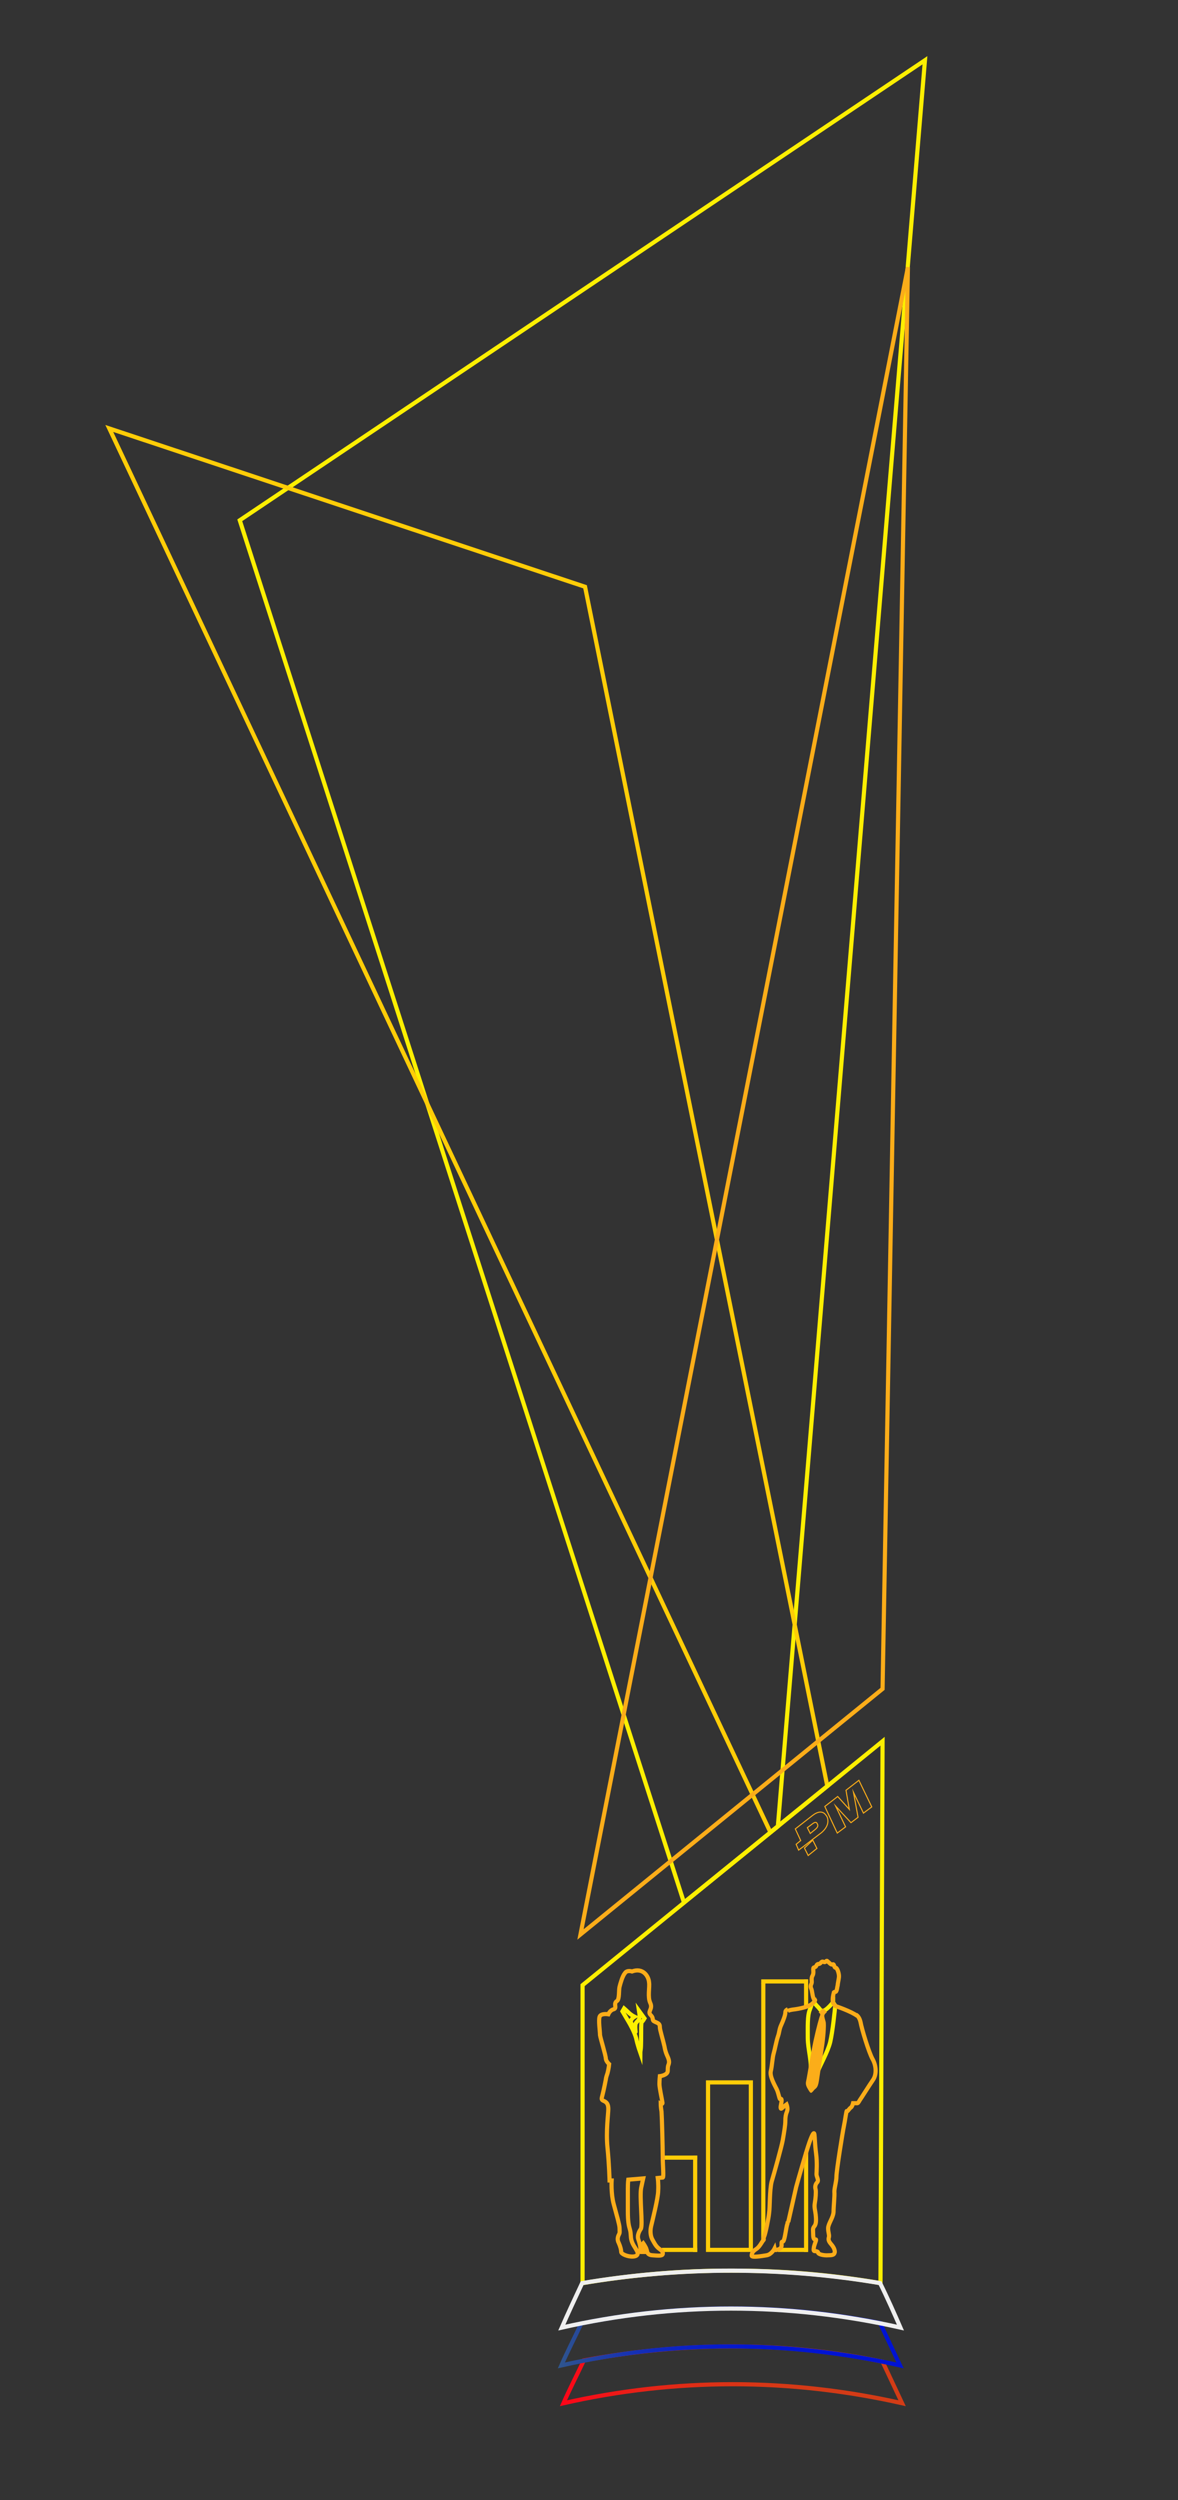<?xml version="1.0" encoding="utf-8"?>
<!-- Generator: Adobe Illustrator 26.0.1, SVG Export Plug-In . SVG Version: 6.00 Build 0)  -->
<svg version="1.1" xmlns="http://www.w3.org/2000/svg" xmlns:xlink="http://www.w3.org/1999/xlink" x="0px" y="0px"
	 viewBox="0 0 283.5 601.6" style="enable-background:new 0 0 283.5 601.6;" xml:space="preserve">
<rect x="0" y="0" width="283.5" height="601.6" fill="#333333" stroke="none"/>
<style type="text/css">
	.st0{fill:none;stroke:#FCEF01;stroke-miterlimit:10;}
	.st1{fill:none;stroke:#FFCD07;stroke-miterlimit:10;}
	.st2{fill:none;stroke:#FBAD19;stroke-miterlimit:10;}
	.st3{fill-rule:evenodd;clip-rule:evenodd;fill:none;stroke:#FCEF01;stroke-miterlimit:10;}
	.st4{fill-rule:evenodd;clip-rule:evenodd;fill:none;stroke:#FBAD19;stroke-miterlimit:10;}
	.st5{fill-rule:evenodd;clip-rule:evenodd;fill:#FBAD19;}
	.st6{fill:none;stroke:url(#SVGID_1_);stroke-miterlimit:10;}
	.st7{fill:none;stroke:url(#SVGID_00000079486699853166184070000014482641164580593066_);stroke-miterlimit:10;}
	.st8{fill:none;stroke:#EFEFEF;stroke-miterlimit:10;}
	.st9{fill-rule:evenodd;clip-rule:evenodd;fill:none;stroke:#FBAD19;stroke-width:0.25;stroke-miterlimit:10;}
</style>
<g id="Layer_2">
	<polygon class="st0" points="222.6,14.5 57.7,125.2 164.6,457.8 187.2,439.5 	"/>
	<polygon class="st1" points="26.3,103.1 140.8,141.2 199.1,429.8 185.4,440.9 	"/>
	<polygon class="st2" points="139.7,465.5 218.5,64.3 212.4,406.4 	"/>
</g>
<g id="Layer_6">
	<path class="st0" d="M140.2,477.7l72.2-58.7l-0.5,130.4c-9.9-1.7-21.7-3-35.1-3c-14-0.1-26.4,1.3-36.6,3
		C140.2,525.5,140.2,501.6,140.2,477.7z"/>
</g>
<g id="Layer_3">
	<rect x="170.4" y="501.1" class="st1" width="10.3" height="40.3"/>
</g>
<g id="Layer_7">
	<line class="st1" x1="194" y1="476.3" x2="194" y2="482.9"/>
	<line class="st1" x1="183.2" y1="476.8" x2="194.4" y2="476.8"/>
	<line class="st1" x1="183.7" y1="477.2" x2="183.7" y2="539"/>
	<line class="st1" x1="194" y1="541.9" x2="194" y2="517.9"/>
	<line class="st1" x1="187.2" y1="541.4" x2="194.4" y2="541.4"/>
	<line class="st1" x1="167.3" y1="541.9" x2="167.3" y2="518.7"/>
	<line class="st1" x1="159.3" y1="541.4" x2="167.8" y2="541.4"/>
	<line class="st1" x1="159.3" y1="519.2" x2="167.8" y2="519.2"/>
</g>
<g id="Layer_5">
	<g>
		<path class="st3" d="M195,498.6c0.5-2-0.6-5.5-0.6-8.2c0-2.8-0.1-5.4,0.5-6.8c0.2-0.5,0.3-0.9,0.4-1.2c0,0-0.1,0.1,0,0
			c0.1-0.1,0.4-0.4,0.6-0.6c0.3,0.4,0.4,0.6,1.1,1.3c0.6,0.7,0.7,1.2,1.7,0.5c0.7-0.5,1.3-1.2,1.8-1.8c0,0.2,0.1,0.2,0.1,0.2
			l0.4,0.6c0,0,0,0.1,0,0.1c-0.1,1.1-0.6,6.1-1.2,8.7c-0.6,2.4-2.4,5.5-3,7.1"/>
		<path class="st4" d="M206,484.8c0.5,0.3,0.9,0.9,1.1,1.8c0.3,1.7,2,7.3,2.9,8.9c0.9,1.6,1,3.7,0.1,5c-0.9,1.3-2.9,4.5-3.2,4.9
			c-0.3,0.5-0.4,0.8-0.8,0.7c0,0-0.1,0-0.1,0 M206,506.1c-0.4,0-0.7,0-0.7,0s-0.2,0.9-0.6,1.1c-0.4,0.3-0.8,1.1-0.9,0.8
			c-0.1-0.3-0.4,2.2-0.7,3.6c-0.3,1.4-1.8,10.8-1.8,12.1c0,1.3-0.5,2.7-0.5,3.7c0.1,1-0.2,3.5-0.2,4.9c-0.1,1.4-1.3,2.8-1.3,3.9
			c0,1,0.3,1.5,0.2,2.1c-0.2,0.6-0.1,1,0.5,1.7c0.6,0.7,0.9,1.3,0.9,1.9c-0.1,0.5-0.2,0.8-1.5,0.8c-1.3,0.1-2.5-0.3-2.5-0.6
			c0-0.3-0.4-0.4-0.8-0.4c-0.4,0-0.3-0.4-0.2-1.1c0.2-0.8,0.7-1.8,0.4-1.7c-0.3,0.1-0.6-0.1-0.6-1.2c0-1.1-0.2-1.4,0.3-2
			c0.5-0.6,0.4-1.8,0.3-2.8c-0.1-1-0.4-1.7-0.2-2.8s0.3-2.6,0.2-3.2c-0.2-0.6-0.1-1.3,0.4-1.8c0.4-0.5-0.2-1.3-0.2-1.9
			c0-0.5,0.2-2.8-0.1-5c-0.3-2.3-0.3-4-0.4-4.6c-0.1-0.6-0.4-0.3-1.2,1.9c-0.8,2.3-2.8,9.3-3.2,10.8c-0.3,1.3-1.4,6.2-1.9,8.4
			 M189.6,483.9c0.4-0.2,0.9-0.3,1.8-0.4c2-0.3,3.4-0.8,3.9-1.2c0.3-0.2,0.5-0.4,0.6-0.6c0.1-0.1,0.4-0.4,0.2-0.5
			c-0.5,0-0.6-1.9-0.8-2.5c-0.3-0.6-0.2-1,0-1.4c0.2-0.5-0.2-1.2,0.3-2c0.4-0.8-0.2-1.8,0.4-1.9c0.6-0.1,0.4-0.8,1-0.8
			c0.6,0,0.6-0.8,1.2-0.5c0.6,0.3,0.6-0.6,1-0.1c0.4,0.3,0.8,0.9,1.2,0.7c0.4-0.2,0.3,0.8,0.7,0.8c0.4,0,0.9,1.5,0.8,2.3
			c-0.1,0.8-0.3,1.6-0.3,1.9c-0.1,0.3-0.2,1.6-0.5,1.6c-0.3,0-0.4,0.1-0.4,0.1s-0.3,1-0.3,1.8c0,0.8,0.1,0.8,0.1,0.8l0.5,0.7
			c0,0,3.9,1.3,5.3,2.4 M189.6,534.6c-0.1,0.4-0.1,0.7-0.2,0.8c-0.3,1.3-0.6,4-1,4c-0.4,0-0.3,0.3-0.3,1c-0.1,0.8-0.8,0.9-1.2,1
			c-0.4,0.2-0.5-0.3-0.5-0.3s-0.7,1.4-1.9,1.6c-1.2,0.2-3.6,0.6-3.6,0.1c0-0.6,0.3-1.1,1.1-1.6c0.8-0.5,1.4-1.8,1.7-2.1
			c0.3-0.3-0.1-0.2,0.2-0.9c0.3-0.6,1.1-4.5,1.2-5.7c0.2-1.2,0.1-5.5,0.6-7.5c0.6-2,2.4-8.4,2.7-10.1c0.3-1.8,0.6-3.5,0.6-4.5
			c0-1,0.1-1.6,0.4-2.3c0.3-0.7-0.1-1.7-0.1-1.7s-0.7,0.5-1.1,0.9c-0.4,0.4-0.4-0.2-0.2-1.1c0.2-0.9,0.1-1.3-0.2-1.1
			c-0.2,0.3-0.4-1.4-0.9-2.4c-0.5-1-1.7-3.1-1.4-4.3c0.3-1.2,0.4-3.3,0.7-4.3c0.3-1,0.6-2.8,1-4c0.4-1.1,0.3-1.7,0.8-2.8
			c0.5-1.1,1-2.4,1-3c0-0.3,0.1-0.6,0.6-0.8"/>
		<path class="st5" d="M198,483.3l-1,1c0,0,0.5,0.2,0.4,0.6c-0.2,0.4-0.9,2.9-1.6,6.1c-0.7,3.3-1.6,9-1.8,9.8
			c-0.2,0.8,0.1,1.4,0.6,2.2c0.5,0.8,0.6,0.8,1.2,0.1c0.5-0.7,1-0.4,1.3-2.5c0.3-2.1,0.9-6.2,1.2-8c0.3-1.8,0.6-5.3,0.4-6.1
			c-0.2-0.8-0.4-1.2-0.3-1.6c0.1-0.3,0.6-0.7,0.6-0.7S198.5,483.5,198,483.3z"/>
	</g>
	<g>
		<path class="st4" d="M152.1,474.4c0,0-1.2-0.4-1.7,0.4c-0.6,0.7-1.1,2.5-1.3,3.3c-0.2,0.8,0,3-0.6,3.4c-1,0.6,0.1,1.7-0.8,2
			c-0.9,0.2-1.3,1.2-1.3,1.2s-1.8-0.3-2.1,0.6c-0.3,0.9,0.1,3.5,0.1,4.4c0.1,0.8,1.4,4.9,1.4,5.7c0.1,0.7,0.8,1.3,0.8,1.3
			s-0.1,1.1-0.4,2.2c-0.4,1.1-0.4,1.5-0.4,1.5s-0.5,2.6-0.8,3.7c-0.3,1.1-0.3,1.2,0.4,1.5c0.6,0.3,1,0.7,1,1.9
			c0,1.2-0.6,5.3-0.2,9.3c0.4,4,0.5,7.9,0.5,7.9h0.5c0,0-0.2,3.1,0.5,5.7c0.7,2.6,1.4,5,1.4,5.7c0,0.7,0.1,1.2-0.1,1.5
			c-0.2,0.4-0.6,1.2-0.1,2.1c0.4,0.9,0.6,1.7,0.6,2.2s1.6,1.2,2.9,1.1c1.3-0.1,1.2-0.9,0.8-1.5c-0.3-0.6-0.9-1.3-1.2-2.3
			c-0.3-1-0.1-1.7-0.4-2.7c-0.3-1-0.5-1.9-0.5-4.5c0-2.5,0-3.6,0-5.2c0-1.6,0.1-2.3,0.1-2.3l3.6-0.3c0,0-0.3,1.3-0.5,2.3
			c-0.2,1-0.1,3.2,0,5.3c0.1,2.1,0.2,4.2-0.1,4.6c-0.3,0.4-0.9,1.5-0.6,2.4c0.3,0.9,0.6,2,0.5,2.5c-0.1,0.5,0.1,0.6,0.1,0.6h0.6
			c0,0-0.2-0.9-0.2-1.4c0-0.5,0.2-0.7,0.2-0.7s0.7,1,0.8,1.5c0.2,0.4,0,1.3,1.4,1.4c1.4,0.1,2.4,0.2,2.5-0.3
			c0.1-0.5-0.2-0.8-0.9-1.3c-0.8-0.6-1.2-1.5-1.6-2.2c-0.4-0.7-0.6-1.9-0.3-3.2c0.3-1.3,1.7-6.8,1.7-8.5c0.1-1.7-0.1-3.1-0.1-3.1
			s0.9-0.1,1.2-0.1c0.3,0,0-2.9,0-5c0-2.1-0.2-9.7-0.3-10.9c-0.2-1.2-0.2-1.9-0.2-1.9s0.6,0.3,0.4-0.4c-0.1-0.7-0.7-3.4-0.7-4.3
			c0-0.9,0.1-1.9,0.1-1.9s1.9-0.2,1.9-1.3c0-1.1,0.1-1.2,0.2-1.5c0.1-0.3,0.2-0.6,0-1.3c-0.2-0.7-0.7-1.3-1-3.1
			c-0.4-1.8-1.1-3.9-1.1-4.6c0-0.8-0.3-0.9-1.2-1.3c-0.9-0.4-0.1-0.7-1-1.6c-0.9-0.9,0.6-1.4-0.1-2.9c-0.7-1.5-0.1-3.8-0.3-5
			C156.1,475.6,154.8,473.4,152.1,474.4z"/>
		<path class="st3" d="M153.8,483.9l1.3,1.8c0,0-0.4,0.7-0.6,0.8c-0.2,0.1-0.2,1.1-0.2,2.3s0,3.7-0.1,4.3c-0.1,0.6-0.1,0.9-0.1,0.9
			s-0.7-2-1-3.5c-0.4-1.5-1.4-3.3-2-4.3c-0.6-1-1.3-2.2-1.3-2.2l0.4-0.7c0,0,0.8,0.7,1.3,1.2c0.6,0.5,1.2,0.8,1.2,0.8
			s-1.2,0.7-0.8,1.5c0.4,0.9,0.8,0.9,1,1.9c0.2,0.9-0.2-1,0.1-1.8C153.5,486,154.2,486.4,153.8,483.9z"/>
	</g>
</g>
<g id="Ф1">
	<linearGradient id="SVGID_1_" gradientUnits="userSpaceOnUse" x1="134.575" y1="577.517" x2="216.909" y2="568.992">
		<stop  offset="2.770450e-07" style="stop-color:#FF0318"/>
		<stop  offset="5.777634e-02" style="stop-color:#F80C18"/>
		<stop  offset="0.235" style="stop-color:#E82117"/>
		<stop  offset="0.432" style="stop-color:#DC3016"/>
		<stop  offset="0.661" style="stop-color:#D53916"/>
		<stop  offset="1" style="stop-color:#D33C16"/>
	</linearGradient>
	<path class="st6" d="M212.4,568.3c-23.9-5-48.3-4.7-71.9-0.3c-1.5,3.2-3.6,7.3-4.9,10.3c27-6.1,54.4-6.1,81.5,0
		C215.7,575.3,213.9,571.5,212.4,568.3z"/>
	
		<linearGradient id="SVGID_00000030475780174560415100000014437853539076839831_" gradientUnits="userSpaceOnUse" x1="134.038" y1="568.426" x2="216.371" y2="559.902">
		<stop  offset="5.327789e-09" style="stop-color:#30568C"/>
		<stop  offset="0.117" style="stop-color:#2040A4"/>
		<stop  offset="0.261" style="stop-color:#122CB9"/>
		<stop  offset="0.42" style="stop-color:#081EC8"/>
		<stop  offset="0.605" style="stop-color:#0216D1"/>
		<stop  offset="0.879" style="stop-color:#0013D4"/>
	</linearGradient>
	<path style="fill:none;stroke:url(#SVGID_00000030475780174560415100000014437853539076839831_);stroke-miterlimit:10;" d="
		M211.8,559c-23.8-4.7-47.9-4.7-71.9,0.1c-1.5,3.2-3.5,7.1-4.8,10.1c27-6.1,54.4-6.1,81.5,0C215.2,566.2,213.3,562.2,211.8,559z"/>
	<path class="st8" d="M211.8,549.4c-23.8-4-47.9-4-71.7,0c-1.5,3.2-3.6,7.7-4.9,10.7c27-6.1,54.4-6.1,81.5,0
		C215.4,557.1,213.4,552.6,211.8,549.4z"/>
</g>
<g id="PM">
	<g>
		<g>
			<polygon class="st9" points="201.5,441.1 198.5,434.7 201.6,432.3 204.4,435.4 203.6,430.8 206.7,428.4 209.8,434.8 207.8,436.3 
				205.4,431.3 206.5,437.3 204.8,438.6 201.1,434.6 203.5,439.6 			"/>
			<path class="st9" d="M196.1,440.3c0.6-0.5,0.9-0.9,0.6-1.4c0-0.1-0.1-0.1-0.1-0.2c-0.2-0.3-0.6-0.2-1.1,0.2l-1.2,0.9l0.7,1.4
				L196.1,440.3L196.1,440.3L196.1,440.3z M197.7,441l-2.5,1.9l-1.8,1.4l-1.2,0.9l-0.6-1.4l1.1-0.9l-1.3-2.8l4.1-3.2
				c1.4-1.1,2.5-1.1,3.2-0.2c0.1,0.1,0.2,0.3,0.3,0.4C199.6,438.4,199.1,439.8,197.7,441L197.7,441L197.7,441L197.7,441z
				 M194.5,446.5l-0.9-1.8l2-1.9l1,2L194.5,446.5L194.5,446.5L194.5,446.5z"/>
		</g>
	</g>
</g>
</svg>
